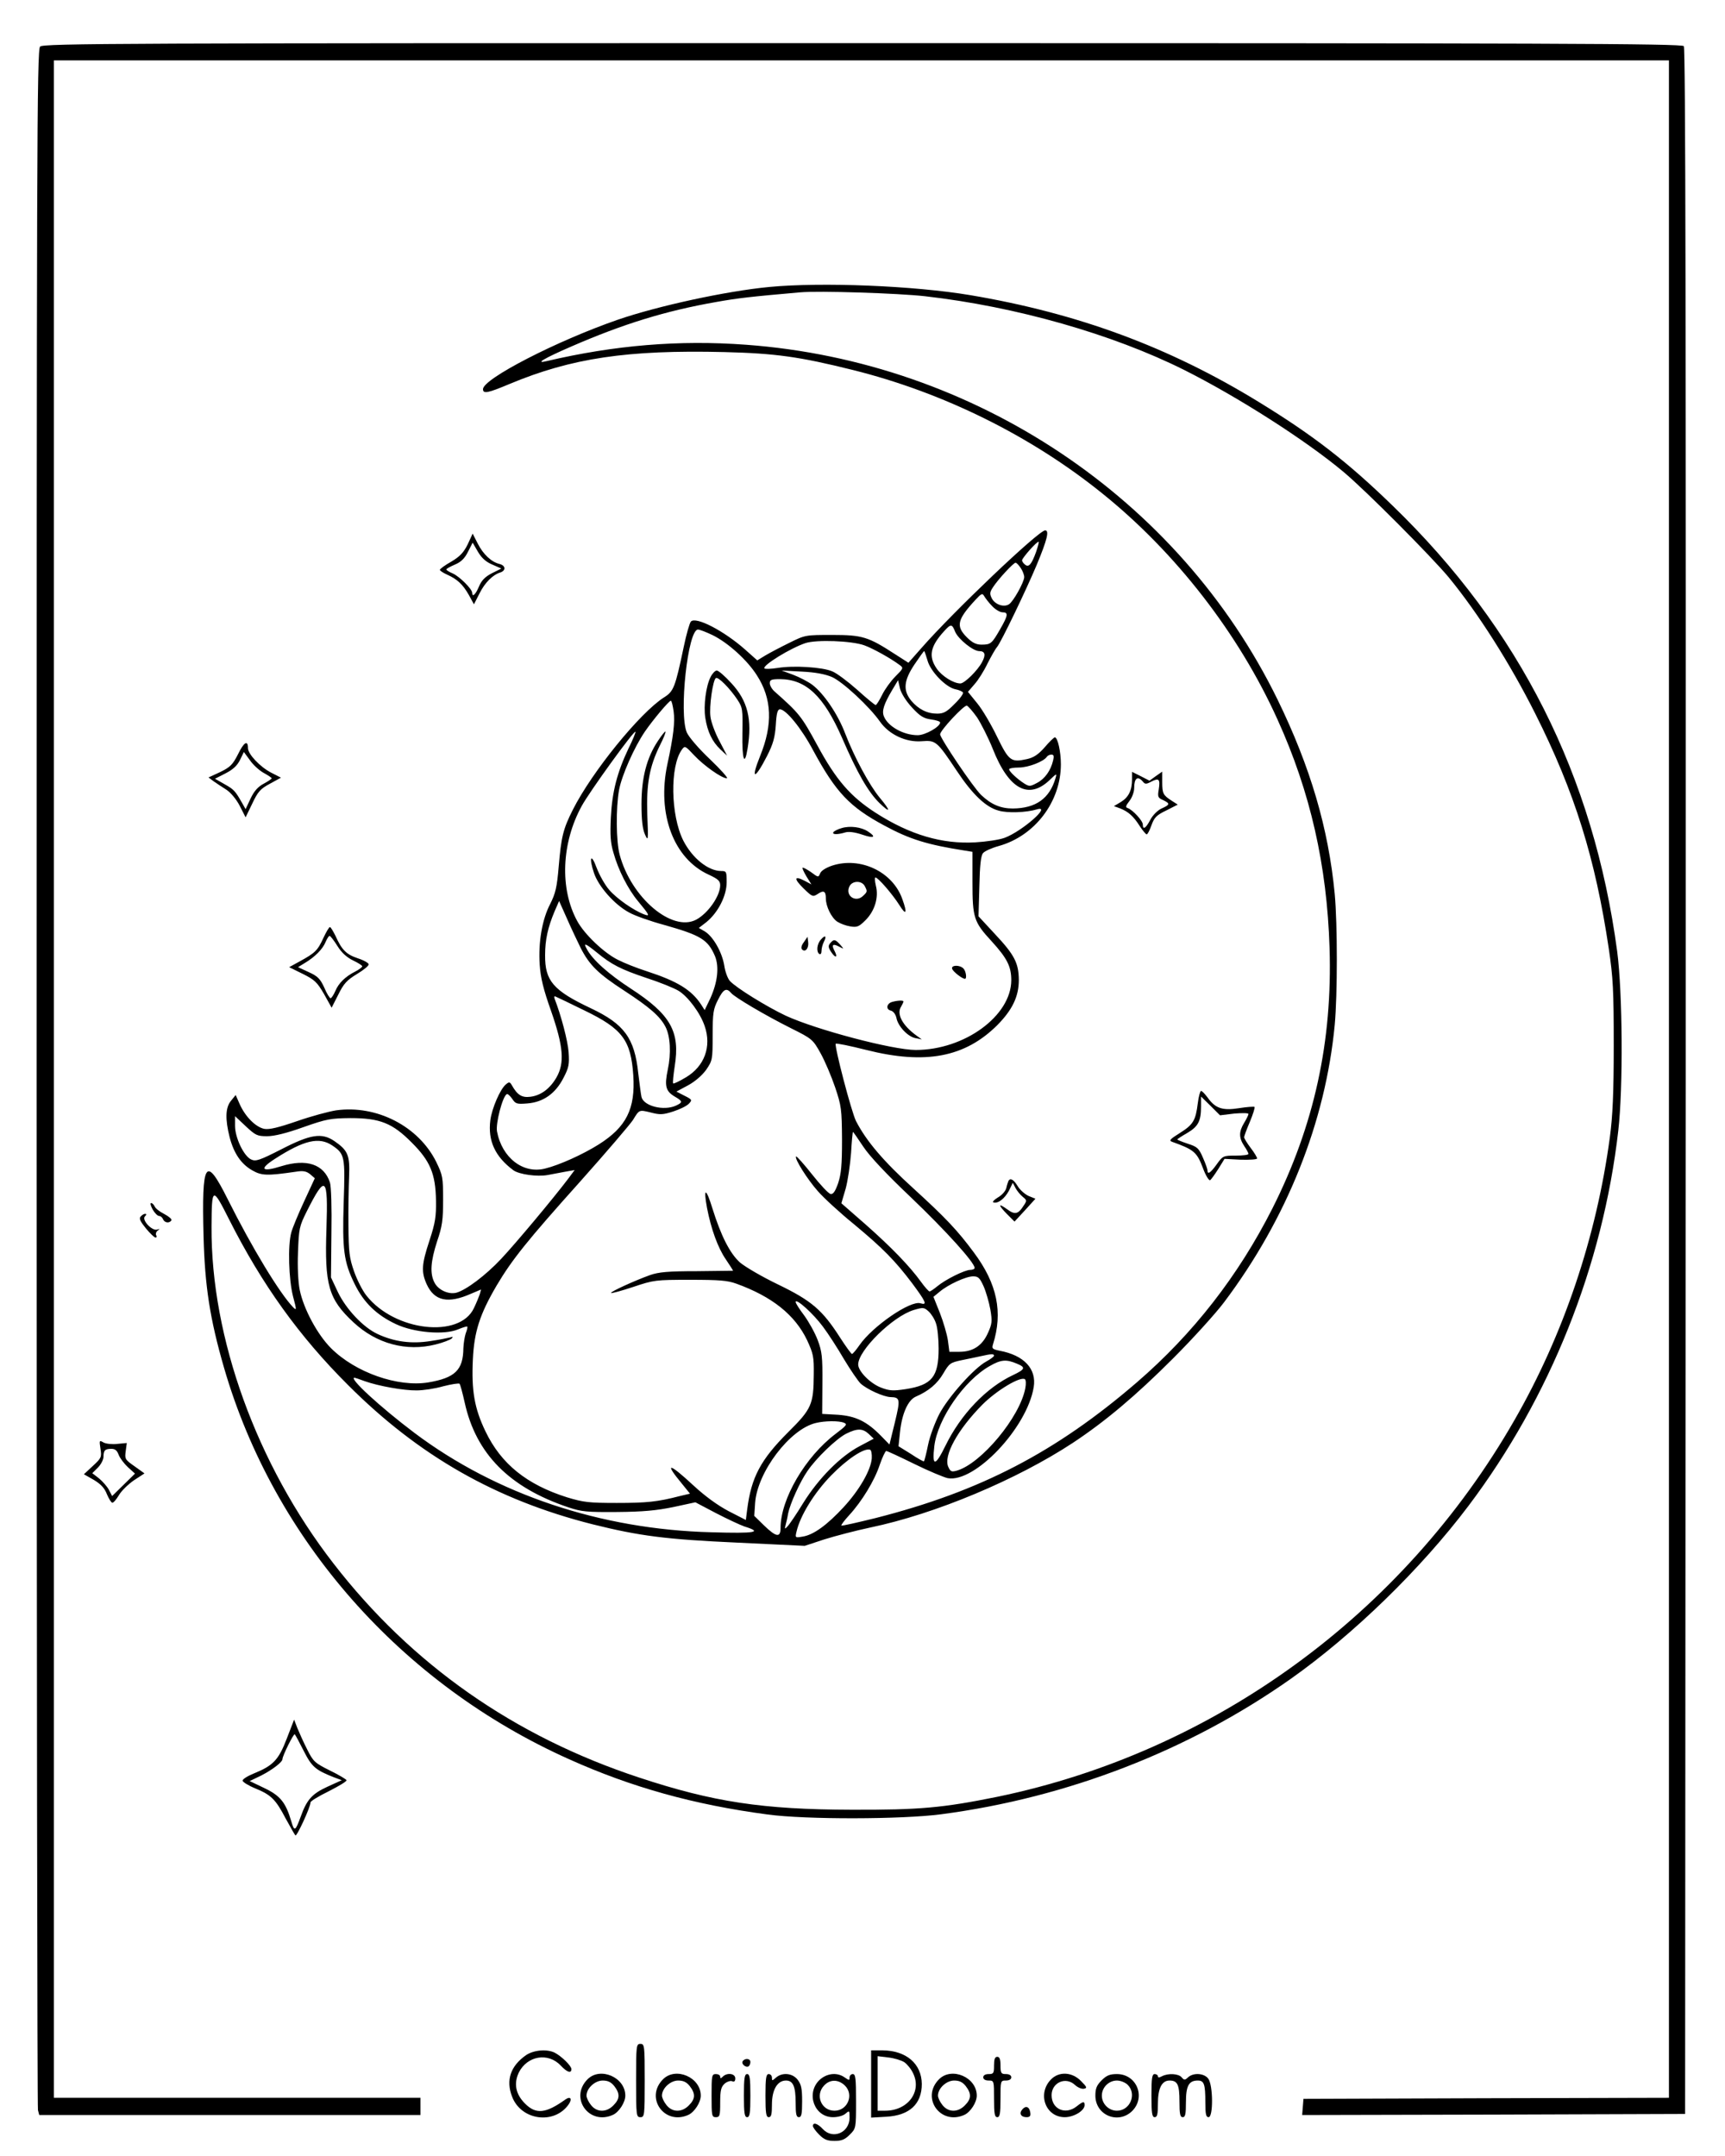 <?xml version="1.0" standalone="no"?>
<!DOCTYPE svg PUBLIC "-//W3C//DTD SVG 20010904//EN"
 "http://www.w3.org/TR/2001/REC-SVG-20010904/DTD/svg10.dtd">
<svg version="1.0" xmlns="http://www.w3.org/2000/svg"
 width="800pt" height="1000pt" viewBox="0 0 800 1000"
 preserveAspectRatio="xMidYMid meet">

<g transform="translate(0,1000) scale(0.1,-0.1)"
fill="#000000" stroke="none">
<path d="M186 9784 c-15 -14 -16 -462 -16 -4782 0 -2622 3 -4777 6 -4789 l6
-23 884 0 884 0 0 40 0 40 -850 0 -850 0 0 4725 0 4725 3745 0 3745 0 0 -4725
0 -4725 -847 -2 -848 -3 -3 -38 -3 -37 888 2 888 3 3 4789 c1 3532 -1 4792 -9
4802 -10 12 -628 14 -3810 14 -3439 0 -3799 -1 -3813 -16z"/>
<path d="M3568 8669 c-200 -19 -517 -88 -703 -152 -283 -98 -625 -274 -625
-322 0 -23 23 -18 123 24 287 120 546 159 997 148 236 -6 346 -21 595 -83 418
-104 825 -305 1155 -571 343 -275 636 -654 815 -1051 152 -335 229 -676 241
-1057 14 -435 -71 -825 -265 -1210 -158 -312 -367 -581 -629 -807 -375 -323
-724 -505 -1211 -629 -85 -21 -156 -37 -159 -35 -2 3 14 24 36 48 59 64 118
161 142 234 12 35 26 64 30 64 5 0 63 -27 130 -60 67 -33 137 -62 155 -66 125
-23 368 233 399 422 14 85 -45 148 -158 169 -33 7 -37 10 -31 29 47 149 20
281 -88 426 -76 103 -132 162 -280 297 -140 127 -219 220 -267 313 -21 41
-102 351 -94 359 3 3 67 -10 142 -29 274 -69 457 -34 607 115 70 71 100 133
100 210 -1 79 -20 116 -112 214 l-75 81 4 139 c2 97 7 143 17 154 7 9 40 24
73 33 168 47 288 206 288 379 0 60 -15 125 -28 125 -4 0 -25 -20 -47 -46 -30
-34 -51 -48 -83 -55 -73 -16 -83 -9 -138 104 -27 56 -68 126 -92 155 l-43 53
31 36 c17 19 44 62 60 96 17 33 36 67 44 76 18 21 134 262 184 381 49 118 59
160 39 160 -30 0 -426 -377 -573 -545 l-61 -69 -64 41 c-122 79 -149 88 -289
88 -124 0 -126 0 -200 -37 -41 -20 -92 -47 -112 -59 l-36 -22 -55 49 c-99 88
-230 156 -253 131 -6 -7 -21 -59 -33 -117 -40 -190 -47 -207 -92 -235 -111
-71 -333 -344 -422 -520 -46 -91 -54 -126 -66 -265 -8 -96 -15 -124 -39 -172
-38 -72 -56 -179 -49 -283 4 -60 17 -114 53 -215 57 -164 63 -240 25 -307 -30
-52 -72 -84 -121 -90 -39 -5 -60 7 -86 53 -9 16 -13 17 -27 5 -27 -21 -66
-112 -73 -167 -12 -95 22 -169 107 -232 26 -19 110 -31 159 -22 25 5 63 12 85
16 l40 7 -29 -39 c-67 -89 -246 -303 -311 -372 -73 -78 -164 -146 -209 -158
-36 -9 -84 13 -101 47 -22 42 -18 98 12 191 24 70 28 100 28 193 0 104 -2 114
-32 176 -82 165 -276 265 -464 239 -33 -5 -115 -27 -181 -50 -87 -30 -129 -40
-152 -36 -40 8 -88 56 -114 114 l-19 43 -22 -27 c-26 -32 -27 -85 -6 -169 20
-76 54 -125 106 -154 42 -24 68 -25 199 -6 36 6 50 3 68 -11 l22 -19 -49 -106
c-27 -58 -54 -123 -60 -145 -17 -60 -12 -219 8 -297 17 -64 17 -67 0 -50 -63
66 -190 275 -303 501 -103 206 -121 178 -112 -173 6 -229 29 -381 95 -609 231
-797 821 -1467 1601 -1816 289 -130 580 -211 920 -256 176 -24 624 -23 805 1
586 77 1150 296 1621 628 290 205 603 509 824 802 379 503 623 1113 695 1740
23 200 20 642 -5 832 -109 815 -452 1497 -1042 2068 -209 203 -368 326 -621
481 -414 254 -838 411 -1337 495 -262 44 -688 61 -932 38z m722 -43 c422 -48
870 -176 1202 -342 249 -125 565 -327 739 -473 104 -87 406 -391 487 -488 138
-168 286 -402 402 -633 183 -364 279 -673 341 -1090 20 -136 23 -192 23 -450
0 -222 -5 -327 -18 -425 -62 -462 -215 -916 -442 -1311 -516 -901 -1394 -1540
-2399 -1748 -252 -51 -358 -61 -675 -60 -413 1 -643 36 -985 149 -580 191
-1056 524 -1419 994 -355 458 -568 1046 -565 1561 1 186 4 188 82 33 151 -299
324 -541 552 -768 328 -328 686 -532 1133 -645 217 -54 339 -70 670 -85 l314
-15 91 30 c51 16 147 41 213 55 302 63 680 222 940 393 151 100 292 219 464
391 91 91 198 209 237 261 291 387 470 835 513 1286 13 140 13 468 0 608 -29
304 -113 589 -265 901 -457 935 -1405 1568 -2465 1646 -311 23 -610 -2 -925
-76 -57 -14 -12 13 115 68 239 104 436 165 670 206 100 18 161 25 390 45 87 8
456 -4 580 -18z m515 -1186 c-21 -58 -34 -73 -51 -59 -8 6 -14 15 -14 20 0 11
71 91 77 86 2 -2 -4 -23 -12 -47z m-71 -75 c9 -13 16 -32 16 -42 -1 -24 -51
-114 -71 -126 -24 -15 -64 -1 -79 27 -11 22 -10 29 5 52 23 36 95 114 105 114
4 0 15 -11 24 -25z m-132 -177 c14 -15 36 -28 47 -28 28 0 27 -13 -11 -79 -38
-66 -43 -71 -86 -71 -25 0 -43 9 -68 34 -52 52 -45 82 40 174 28 30 32 32 41
16 6 -10 22 -31 37 -46z m-172 -119 c15 -34 83 -89 111 -89 27 0 32 -16 14
-50 -20 -39 -82 -100 -101 -100 -32 0 -86 34 -110 69 -39 57 -30 103 35 174
31 34 36 34 51 -4z m-1125 -15 c71 -35 160 -115 205 -186 70 -108 75 -228 15
-375 -45 -112 -25 -111 32 0 29 57 37 87 41 145 3 53 8 72 19 72 28 0 100 -88
155 -192 105 -194 169 -261 329 -347 118 -64 200 -89 372 -116 l37 -6 0 -140
c0 -166 6 -185 89 -275 72 -79 91 -117 91 -181 -1 -165 -217 -323 -443 -323
-107 0 -462 94 -603 159 -89 42 -231 130 -259 161 -10 11 -22 43 -26 71 -10
62 -51 134 -89 158 l-29 17 35 27 c54 44 94 122 94 185 0 49 -1 52 -25 52 -60
0 -134 59 -176 141 -59 117 -63 346 -6 423 13 18 16 16 56 -27 45 -48 128
-107 152 -107 8 0 -28 40 -78 88 -53 50 -99 104 -108 125 -37 90 5 477 52 477
8 0 39 -12 68 -26z m703 -47 c39 -14 121 -59 165 -92 18 -13 16 -16 -20 -52
-22 -22 -50 -61 -62 -86 -13 -26 -26 -47 -30 -47 -4 0 -43 32 -86 71 -44 39
-95 77 -115 85 -46 20 -180 28 -253 16 -32 -5 -60 -6 -62 -2 -9 14 121 94 190
117 51 17 214 11 273 -10z m293 -69 c13 -51 85 -126 130 -135 16 -3 32 -10 35
-15 3 -5 -14 -29 -39 -53 -36 -37 -51 -45 -81 -45 -46 0 -86 20 -120 60 -39
48 -35 93 15 168 23 34 43 62 45 62 2 0 8 -19 15 -42z m-443 -78 c50 -22 174
-137 223 -207 42 -60 121 -97 194 -91 65 5 70 1 162 -137 73 -110 136 -170
195 -185 41 -12 127 -9 177 6 71 21 -69 -102 -150 -132 -24 -9 -85 -18 -135
-21 -155 -9 -304 35 -463 137 -116 75 -183 151 -271 314 -73 134 -83 147 -197
248 -13 11 -23 29 -23 39 0 16 7 19 48 19 120 -1 202 -78 287 -272 71 -164
121 -251 174 -303 52 -50 53 -37 1 25 -48 58 -117 186 -160 297 -34 90 -99
186 -153 227 -19 14 -59 35 -88 46 l-54 20 93 -5 c64 -3 109 -12 140 -25z
m372 -142 c37 -40 53 -50 88 -55 23 -3 42 -9 42 -14 0 -20 -69 -59 -104 -59
-66 0 -139 41 -157 88 -10 25 0 56 39 122 l27 45 9 -39 c6 -23 29 -59 56 -88z
m-1106 -17 c7 -50 -1 -117 -29 -246 -49 -230 29 -438 192 -512 43 -20 53 -29
53 -49 0 -50 -57 -131 -112 -160 -112 -58 -301 103 -354 301 -17 61 -18 219
-3 301 12 66 70 198 120 271 37 54 111 142 120 143 4 0 9 -22 13 -49z m1407
-28 c19 -29 52 -94 73 -146 74 -188 166 -238 264 -145 33 32 34 32 27 8 -28
-94 -91 -139 -198 -140 -57 0 -101 19 -147 63 -36 34 -190 263 -190 281 0 18
111 137 124 133 6 -2 27 -26 47 -54z m-1616 -144 c-53 -112 -76 -201 -82 -319
-4 -83 -2 -119 12 -165 22 -80 68 -170 114 -225 54 -65 57 -72 28 -61 -50 19
-128 74 -162 114 -20 23 -45 68 -58 102 -26 71 -37 49 -12 -25 21 -62 95 -146
162 -182 26 -15 100 -41 163 -58 170 -48 203 -68 236 -145 20 -50 12 -121 -22
-196 l-26 -54 -16 25 c-45 69 -111 109 -252 155 -47 15 -107 39 -134 53 -65
32 -156 119 -189 180 -82 150 -73 363 21 534 36 66 242 351 249 344 2 -2 -12
-37 -32 -77z m1969 -56 c-11 -47 -38 -85 -74 -104 -32 -17 -36 -18 -60 -3 -34
22 -70 56 -70 66 0 4 20 8 45 8 44 0 116 28 130 50 3 5 13 10 21 10 11 0 13
-7 8 -27z m-2191 -870 c41 -80 82 -120 202 -198 118 -77 166 -119 191 -167 23
-44 27 -124 11 -199 -16 -76 -10 -100 32 -125 38 -22 38 -27 6 -42 -57 -26
-150 -2 -160 40 -3 13 -9 62 -15 110 -17 163 -65 228 -219 301 -176 83 -214
128 -213 247 0 72 13 129 44 203 l21 48 37 -83 c20 -46 49 -106 63 -135z m75
-21 c68 -56 111 -78 230 -118 59 -19 126 -46 148 -59 44 -26 102 -104 122
-164 33 -95 -1 -187 -87 -238 -30 -18 -57 -31 -59 -28 -3 2 1 38 7 79 26 161
-18 240 -204 361 -103 67 -178 134 -204 184 -17 30 -6 26 47 -17z m623 -188
c17 -20 157 -103 279 -164 96 -48 100 -51 136 -116 20 -36 50 -107 67 -157 29
-86 31 -102 32 -242 0 -121 -4 -160 -18 -203 -14 -39 -23 -52 -35 -50 -10 2
-48 43 -86 91 -38 48 -71 85 -74 83 -9 -9 53 -107 101 -161 27 -31 102 -100
166 -152 136 -113 192 -170 272 -276 63 -85 71 -102 38 -92 -46 15 -222 -106
-283 -194 -16 -23 -31 -41 -35 -41 -3 0 -28 34 -55 76 -82 128 -132 171 -287
246 -75 36 -155 83 -178 103 -46 42 -87 122 -127 250 -30 98 -43 98 -25 2 19
-98 50 -184 87 -238 19 -28 34 -52 34 -53 0 0 -75 -1 -167 -2 -134 0 -178 -4
-218 -18 -70 -25 -186 -78 -181 -83 2 -3 48 10 103 28 95 32 104 33 263 33
135 0 174 -3 215 -18 166 -60 272 -145 328 -262 29 -63 32 -77 31 -159 -1
-139 -10 -160 -118 -267 -129 -129 -172 -210 -191 -361 l-6 -47 -80 41 c-51
27 -109 69 -164 120 -113 105 -136 108 -53 8 l38 -47 -47 -11 c-104 -27 -154
-32 -293 -32 -129 0 -154 3 -230 26 -187 59 -306 155 -378 305 -52 107 -66
191 -59 335 6 128 32 209 110 342 71 120 143 210 387 482 124 139 234 268 246
287 29 48 28 47 82 34 42 -11 56 -11 105 5 31 10 63 26 72 36 16 17 15 19 -21
37 l-37 19 54 29 c33 18 65 46 84 72 29 43 30 47 30 160 0 104 3 122 25 165
25 50 39 57 61 31z m-680 -81 c176 -85 215 -138 226 -301 10 -155 -32 -239
-160 -320 -73 -46 -183 -96 -249 -112 -102 -26 -200 50 -223 172 -7 36 25 161
45 173 4 3 15 -7 25 -21 16 -24 21 -26 71 -22 74 6 130 46 167 118 25 48 28
63 24 120 -4 53 -34 168 -65 248 -3 8 -1 13 4 10 5 -2 66 -31 135 -65z m-1472
-583 c33 0 90 14 168 42 108 38 126 41 218 42 137 0 195 -23 285 -114 85 -85
110 -144 112 -269 1 -72 -3 -102 -30 -184 -37 -112 -39 -146 -13 -204 36 -78
99 -91 207 -43 l45 19 -6 -22 c-4 -12 -16 -41 -27 -64 -66 -142 -367 -108
-498 57 -18 22 -44 73 -58 113 -22 63 -25 89 -26 212 -1 77 1 180 3 228 4 99
-5 121 -69 165 -58 39 -110 31 -244 -38 -102 -52 -120 -58 -141 -48 -34 15
-75 101 -75 156 l0 45 50 -47 c45 -42 53 -46 99 -46z m2765 -49 c29 -44 109
-129 223 -237 160 -153 293 -300 293 -325 0 -5 -9 -9 -20 -9 -26 0 -116 -45
-153 -76 -16 -13 -32 -24 -36 -24 -4 0 -22 20 -40 45 -52 72 -137 160 -257
266 l-112 98 20 68 c10 37 21 112 25 166 3 53 7 97 9 97 1 0 23 -31 48 -69z
m-2463 6 c58 -39 60 -51 53 -262 -7 -221 0 -278 51 -381 42 -86 102 -144 192
-186 83 -39 223 -51 287 -24 22 9 41 15 43 13 2 -3 -1 -16 -7 -31 -5 -15 -10
-46 -11 -69 -1 -102 -39 -138 -163 -159 -141 -23 -338 46 -451 159 -63 63
-127 182 -145 270 -7 34 -11 105 -8 174 4 111 6 121 41 191 87 173 99 162 91
-80 -9 -262 9 -327 125 -435 107 -100 246 -137 381 -103 36 9 69 22 75 28 7 8
5 9 -6 5 -8 -2 -50 -11 -92 -17 -88 -14 -168 -4 -247 33 -66 31 -145 115 -183
194 l-32 68 2 205 c2 119 -1 218 -7 236 -28 84 -108 111 -225 75 -92 -29 -105
-14 -30 34 135 87 205 103 266 62z m3021 -654 c11 -25 25 -74 31 -107 9 -54 8
-66 -11 -108 -26 -59 -69 -88 -133 -88 l-46 0 -7 53 c-4 28 -21 86 -37 127
l-30 75 28 23 c40 34 123 72 156 72 24 0 31 -7 49 -47z m-745 -187 c24 -32 68
-100 97 -150 30 -50 65 -101 77 -113 31 -28 107 -62 139 -63 45 -1 46 -10 20
-118 l-25 -102 -40 41 c-65 66 -116 91 -199 97 l-73 4 1 142 c1 124 -2 148
-22 201 -13 34 -41 84 -62 113 -22 29 -40 57 -40 63 0 20 83 -55 127 -115z
m524 15 c7 -19 12 -72 12 -116 0 -131 -31 -169 -152 -188 -59 -9 -76 -8 -115
7 -50 19 -106 76 -106 107 0 66 161 224 258 253 44 13 48 12 69 -7 12 -11 28
-36 34 -56z m269 -149 c0 -4 -16 -16 -36 -27 -56 -30 -176 -164 -218 -244 -20
-39 -44 -103 -52 -143 -8 -40 -17 -74 -19 -76 -1 -2 -29 13 -60 34 l-58 36 7
66 c9 86 37 148 73 164 60 26 100 60 128 108 27 46 32 50 84 61 31 6 72 15 91
19 48 11 60 11 60 2z m106 -37 c42 -17 39 -26 -18 -53 -124 -58 -242 -182
-313 -327 -48 -98 -63 -99 -52 -3 15 126 138 305 257 372 52 30 77 32 126 11z
m-3025 -81 c64 -23 183 -44 242 -43 29 0 84 8 122 19 39 10 73 15 76 12 4 -4
14 -43 24 -87 52 -237 206 -394 480 -486 63 -21 86 -23 228 -22 120 1 182 7
260 23 l102 22 95 -50 c52 -27 112 -55 132 -62 87 -27 53 -33 -153 -27 -513
13 -998 176 -1377 461 -159 120 -307 256 -278 256 2 0 23 -7 47 -16z m3064
-33 c-25 -134 -204 -349 -317 -382 -25 -7 -30 -5 -40 17 -24 51 43 173 159
290 64 64 174 131 196 117 5 -3 6 -22 2 -42z m-841 -160 c17 -7 12 -13 -38
-51 -141 -106 -256 -303 -256 -437 0 -46 -20 -43 -76 11 l-46 45 4 60 c10 143
161 343 282 371 41 10 106 11 130 1z m115 -52 l23 -22 -66 -35 c-89 -47 -190
-149 -262 -265 -31 -51 -64 -99 -72 -107 -12 -13 -14 -13 -9 5 3 11 9 36 12
55 9 45 55 147 89 196 41 61 135 151 180 174 52 26 77 25 105 -1z m14 -113
c-4 -54 -57 -147 -131 -227 -77 -83 -139 -128 -189 -136 -35 -6 -36 -6 -29 23
17 74 82 180 161 261 74 76 153 128 180 119 6 -2 9 -20 8 -40z"/>
<path d="M3296 6861 c-22 -42 -34 -134 -25 -191 10 -64 32 -110 70 -146 l31
-29 -35 67 c-20 37 -39 88 -42 113 -7 46 11 171 25 180 11 7 65 -48 99 -99 25
-38 26 -45 24 -158 -2 -121 10 -156 24 -70 22 135 1 221 -75 303 -30 33 -60
59 -68 59 -7 0 -20 -13 -28 -29z"/>
<path d="M3903 6159 c-18 -5 -35 -14 -38 -19 -7 -11 18 -12 55 -1 16 5 45 1
78 -10 55 -19 68 -12 28 14 -31 21 -84 28 -123 16z"/>
<path d="M3859 5985 c-27 -9 -50 -23 -55 -35 -9 -21 -9 -20 -43 5 -19 13 -37
23 -39 20 -2 -2 6 -20 18 -40 l23 -37 -32 17 c-49 25 -50 9 -4 -36 40 -39 43
-40 66 -25 27 18 37 13 37 -21 0 -37 26 -90 53 -108 14 -9 41 -19 61 -22 31
-5 40 -1 70 29 43 43 62 106 48 160 -5 21 -6 38 -2 38 12 0 78 -76 111 -128
31 -50 38 -39 14 27 -44 127 -194 199 -326 156z m151 -94 c13 -25 13 -27 -6
-45 -35 -36 -87 0 -64 44 14 26 56 26 70 1z"/>
<path d="M3807 5642 c-19 -21 -22 -57 -7 -67 6 -3 10 3 10 15 0 12 5 30 11 42
14 27 6 33 -14 10z"/>
<path d="M3728 5630 c-12 -16 -14 -28 -8 -34 15 -15 32 7 28 35 l-3 24 -17
-25z"/>
<path d="M3850 5625 c-10 -12 -9 -20 5 -41 20 -30 32 -26 15 6 -15 28 -8 35
22 19 23 -12 23 -12 4 10 -23 25 -29 26 -46 6z"/>
<path d="M4416 5506 c5 -14 47 -46 59 -46 10 0 5 36 -7 48 -18 18 -59 16 -52
-2z"/>
<path d="M4138 5353 c-26 -7 -31 -34 -8 -40 13 -3 23 -17 27 -33 7 -40 53 -88
88 -95 l30 -6 -25 18 c-65 47 -93 100 -71 134 6 10 11 21 11 24 0 6 -27 5 -52
-2z"/>
<path d="M3051 6563 c-52 -78 -76 -171 -76 -293 0 -74 5 -115 16 -140 15 -34
16 -30 11 90 -5 144 10 224 58 322 17 33 29 63 26 65 -2 2 -18 -18 -35 -44z"/>
<path d="M2169 7475 c-19 -38 -36 -56 -76 -80 -29 -16 -53 -34 -53 -38 0 -4
15 -14 33 -22 47 -21 73 -45 101 -94 l24 -44 26 51 c25 50 61 86 97 97 26 9
24 32 -4 39 -38 9 -76 45 -101 94 l-24 47 -23 -50z m115 -94 l41 -18 -44 -22
c-31 -16 -48 -33 -60 -62 -15 -36 -31 -51 -31 -29 0 18 -60 77 -90 90 -16 7
-30 15 -30 19 0 3 18 13 39 22 29 12 46 29 61 59 l22 43 25 -43 c17 -29 38
-47 67 -59z"/>
<path d="M1104 6502 c-25 -49 -36 -60 -83 -83 l-54 -25 24 -18 c13 -9 40 -27
59 -39 20 -13 46 -44 62 -75 l27 -53 31 64 c26 55 37 68 82 92 l51 28 -45 23
c-51 26 -108 86 -108 114 0 39 -19 28 -46 -28z m119 -87 c20 -11 37 -22 37
-25 0 -3 -17 -14 -37 -25 -27 -14 -45 -35 -61 -69 l-23 -49 -17 30 c-32 56
-37 61 -81 86 l-44 25 49 25 c35 18 54 36 67 62 l18 37 28 -38 c15 -22 44 -48
64 -59z"/>
<path d="M5250 6386 c0 -52 -16 -84 -52 -106 l-32 -19 30 -11 c37 -15 61 -36
90 -82 14 -21 28 -38 32 -38 4 0 14 19 22 42 13 36 23 47 69 69 l53 27 -28 18
c-40 26 -44 33 -44 87 l0 48 -30 -21 -29 -21 -41 21 -40 20 0 -34z m50 -11
c10 -13 16 -13 40 0 35 18 41 11 34 -36 -6 -34 -4 -40 20 -50 33 -16 33 -21
-7 -39 -18 -8 -41 -31 -52 -52 -21 -40 -35 -49 -35 -22 0 17 -47 68 -70 76
-11 3 -10 10 8 33 12 15 22 42 22 60 0 46 16 58 40 30z"/>
<path d="M1500 5650 c-27 -59 -39 -70 -108 -108 l-51 -28 63 -31 c56 -28 67
-39 99 -94 l35 -63 31 61 c25 51 40 67 86 95 30 18 55 38 55 45 0 6 -22 19
-50 28 -54 18 -75 39 -104 104 -11 22 -22 41 -26 41 -4 0 -17 -22 -30 -50z
m65 -38 c20 -32 44 -53 73 -67 23 -11 42 -23 42 -27 0 -4 -15 -15 -32 -24 -46
-23 -78 -54 -93 -91 -8 -18 -18 -33 -22 -33 -4 0 -18 22 -29 49 -19 41 -30 53
-72 72 l-50 23 31 19 c47 28 84 65 97 98 7 16 15 29 19 28 3 0 20 -21 36 -47z"/>
<path d="M5555 4883 c-10 -80 -21 -99 -83 -138 -46 -29 -52 -35 -36 -41 103
-37 115 -48 144 -125 12 -32 27 -56 32 -53 5 3 22 27 38 52 l29 47 75 -4 c42
-1 76 1 76 6 0 5 -13 27 -30 49 -16 21 -30 44 -30 49 0 6 12 38 27 73 14 34
24 65 21 68 -3 2 -35 0 -72 -6 -77 -12 -110 -1 -146 50 -12 16 -25 30 -30 30
-4 0 -11 -25 -15 -57z m169 -48 c36 3 66 3 66 -2 0 -4 -9 -23 -20 -41 -25 -41
-25 -69 0 -107 11 -16 20 -33 20 -37 0 -5 -27 -8 -59 -8 -58 0 -60 -1 -88 -40
-28 -39 -43 -50 -43 -29 0 6 -9 32 -21 59 -19 44 -26 51 -70 65 -27 9 -49 18
-49 20 0 2 20 15 46 30 51 30 64 55 64 123 l0 46 44 -43 44 -44 66 8z"/>
<path d="M4677 4523 c-2 -5 -7 -19 -10 -33 -3 -14 -21 -34 -39 -44 -18 -11
-27 -21 -21 -23 21 -7 52 17 72 54 l18 37 13 -25 c7 -13 22 -31 33 -40 20 -16
20 -18 3 -43 -24 -38 -40 -41 -75 -15 -43 31 -43 21 -1 -22 l35 -35 49 53 48
53 -32 13 c-17 8 -40 28 -50 45 -19 31 -34 40 -43 25z"/>
<path d="M708 4390 c9 -16 23 -30 30 -30 7 0 15 -7 18 -15 7 -17 30 -20 39 -5
3 5 -12 18 -33 29 -22 11 -42 27 -45 36 -4 8 -11 15 -16 15 -6 0 -2 -13 7 -30z"/>
<path d="M652 4357 c-8 -9 -1 -23 25 -55 19 -23 39 -42 44 -42 6 0 7 5 3 11
-3 6 0 16 7 21 11 8 11 9 -2 5 -24 -8 -73 45 -57 61 8 8 8 12 1 12 -6 0 -15
-6 -21 -13z"/>
<path d="M466 3280 c6 -38 4 -43 -35 -79 l-42 -39 46 -26 c33 -20 50 -38 61
-67 9 -21 20 -39 25 -39 6 0 19 16 31 36 11 19 43 50 69 68 l49 32 -46 33
c-44 31 -46 34 -41 70 l5 38 -43 -4 c-23 -3 -52 0 -64 6 -21 12 -21 11 -15
-29z m84 -27 c6 -16 25 -41 43 -58 l33 -30 -53 -52 -53 -52 -15 29 c-8 15 -29
39 -46 53 l-31 24 26 26 c14 14 26 37 26 50 0 30 7 37 37 37 17 0 26 -8 33
-27z"/>
<path d="M1330 1936 c-38 -99 -63 -125 -151 -161 -30 -12 -54 -27 -54 -34 0
-6 27 -23 59 -36 73 -30 94 -50 141 -140 21 -38 41 -74 45 -78 6 -7 70 131 70
153 0 6 38 29 85 52 47 24 84 46 82 51 -1 4 -36 25 -77 45 -70 35 -77 41 -105
97 -17 33 -37 78 -46 100 l-15 39 -34 -88z m79 -58 c37 -73 54 -88 141 -122
l35 -13 -66 -30 c-72 -33 -96 -60 -124 -138 -25 -69 -30 -72 -44 -23 -26 88
-51 119 -124 154 l-69 33 54 26 c52 27 98 62 98 76 0 15 52 120 57 115 3 -3
22 -38 42 -78z"/>
<path d="M2950 350 c0 -163 1 -170 20 -170 19 0 20 7 20 170 0 163 -1 170 -20
170 -19 0 -20 -7 -20 -170z"/>
<path d="M2440 468 c-72 -50 -95 -116 -65 -193 42 -110 195 -131 262 -36 18
26 9 40 -15 23 -91 -65 -136 -70 -187 -19 -44 44 -53 93 -29 144 39 78 136 95
195 32 29 -31 49 -37 49 -16 0 15 -45 59 -77 76 -36 18 -97 13 -133 -11z"/>
<path d="M4040 334 l0 -156 70 4 c108 6 165 59 165 152 -1 94 -72 155 -182
156 l-53 0 0 -156z m154 101 c13 -9 32 -32 41 -52 41 -85 -25 -173 -130 -173
l-35 0 0 126 0 127 50 -6 c27 -3 60 -13 74 -22z"/>
<path d="M4610 420 c0 -36 -2 -40 -25 -40 -16 0 -25 -6 -25 -15 0 -9 9 -15 25
-15 25 0 25 -1 25 -85 0 -69 3 -85 15 -85 12 0 15 16 15 85 0 84 0 85 25 85
16 0 25 6 25 15 0 9 -9 15 -25 15 -22 0 -25 4 -25 40 0 29 -4 40 -15 40 -11 0
-15 -11 -15 -40z"/>
<path d="M3444 439 c-7 -12 15 -31 28 -23 4 3 8 12 8 20 0 17 -26 19 -36 3z"/>
<path d="M2725 356 c-86 -86 7 -216 118 -165 28 13 57 58 57 89 0 85 -116 135
-175 76z m124 -32 c27 -35 26 -59 -4 -89 -33 -34 -77 -33 -104 1 -12 15 -21
34 -21 44 0 34 39 70 75 70 24 0 39 -7 54 -26z"/>
<path d="M3075 356 c-86 -86 7 -216 118 -165 28 13 57 58 57 89 0 85 -116 135
-175 76z m124 -32 c27 -35 26 -59 -4 -89 -33 -34 -77 -33 -104 1 -12 15 -21
34 -21 44 0 34 39 70 75 70 24 0 39 -7 54 -26z"/>
<path d="M3300 280 c0 -93 1 -100 20 -100 18 0 20 7 20 68 0 56 4 72 20 87 10
9 26 15 35 12 10 -5 15 0 15 13 0 23 -38 28 -58 8 -9 -9 -12 -9 -12 0 0 7 -9
12 -20 12 -19 0 -20 -7 -20 -100z"/>
<path d="M3450 280 c0 -82 3 -100 15 -100 12 0 15 18 15 100 0 82 -3 100 -15
100 -12 0 -15 -18 -15 -100z"/>
<path d="M3550 280 c0 -82 3 -100 15 -100 12 0 15 13 15 59 0 68 25 111 65
111 33 0 45 -27 45 -104 0 -52 3 -66 15 -66 12 0 15 15 15 74 0 59 -4 78 -21
100 -24 31 -72 35 -101 9 -17 -15 -18 -15 -18 0 0 10 -7 17 -15 17 -12 0 -15
-18 -15 -100z"/>
<path d="M3799 351 c-62 -62 -22 -171 64 -171 24 0 48 7 59 17 17 15 18 14 18
-19 0 -70 -78 -103 -124 -53 -24 26 -46 33 -46 14 0 -6 13 -24 29 -40 23 -23
38 -29 71 -29 33 0 48 6 71 29 29 29 29 30 29 155 0 105 -2 126 -15 126 -8 0
-15 -7 -15 -16 0 -14 -2 -14 -22 0 -36 26 -85 20 -119 -13z m118 -23 c45 -42
15 -118 -47 -118 -61 0 -91 72 -48 117 27 29 65 29 95 1z"/>
<path d="M4355 356 c-86 -86 7 -216 118 -165 28 13 57 58 57 89 0 85 -116 135
-175 76z m124 -32 c27 -35 26 -59 -4 -89 -33 -34 -77 -33 -104 1 -12 15 -21
34 -21 44 0 34 39 70 75 70 24 0 39 -7 54 -26z"/>
<path d="M4875 356 c-66 -66 -27 -176 63 -176 42 0 92 30 92 56 0 19 -7 18
-37 -6 -52 -41 -116 -13 -116 52 0 59 66 88 109 47 12 -11 30 -19 41 -17 16 3
14 8 -14 36 -41 42 -101 45 -138 8z"/>
<path d="M5109 351 c-23 -23 -29 -38 -29 -71 0 -91 106 -135 171 -71 64 65 20
171 -71 171 -33 0 -48 -6 -71 -29z m121 -21 c43 -43 11 -120 -50 -120 -38 0
-70 32 -70 70 0 38 32 70 70 70 17 0 39 -9 50 -20z"/>
<path d="M5340 280 c0 -82 3 -100 15 -100 12 0 15 14 15 63 0 71 18 107 54
107 37 0 46 -19 46 -97 0 -58 3 -73 15 -73 12 0 15 14 15 69 0 76 13 101 55
101 29 0 35 -16 35 -101 0 -55 3 -69 15 -69 22 0 21 147 -1 178 -18 26 -69 30
-94 7 -15 -14 -18 -14 -30 0 -14 17 -62 20 -91 5 -13 -7 -19 -7 -19 0 0 5 -7
10 -15 10 -12 0 -15 -18 -15 -100z"/>
<path d="M4741 216 c-16 -19 -6 -36 20 -36 15 0 20 6 17 22 -4 27 -21 33 -37
14z"/>
</g>
</svg>
